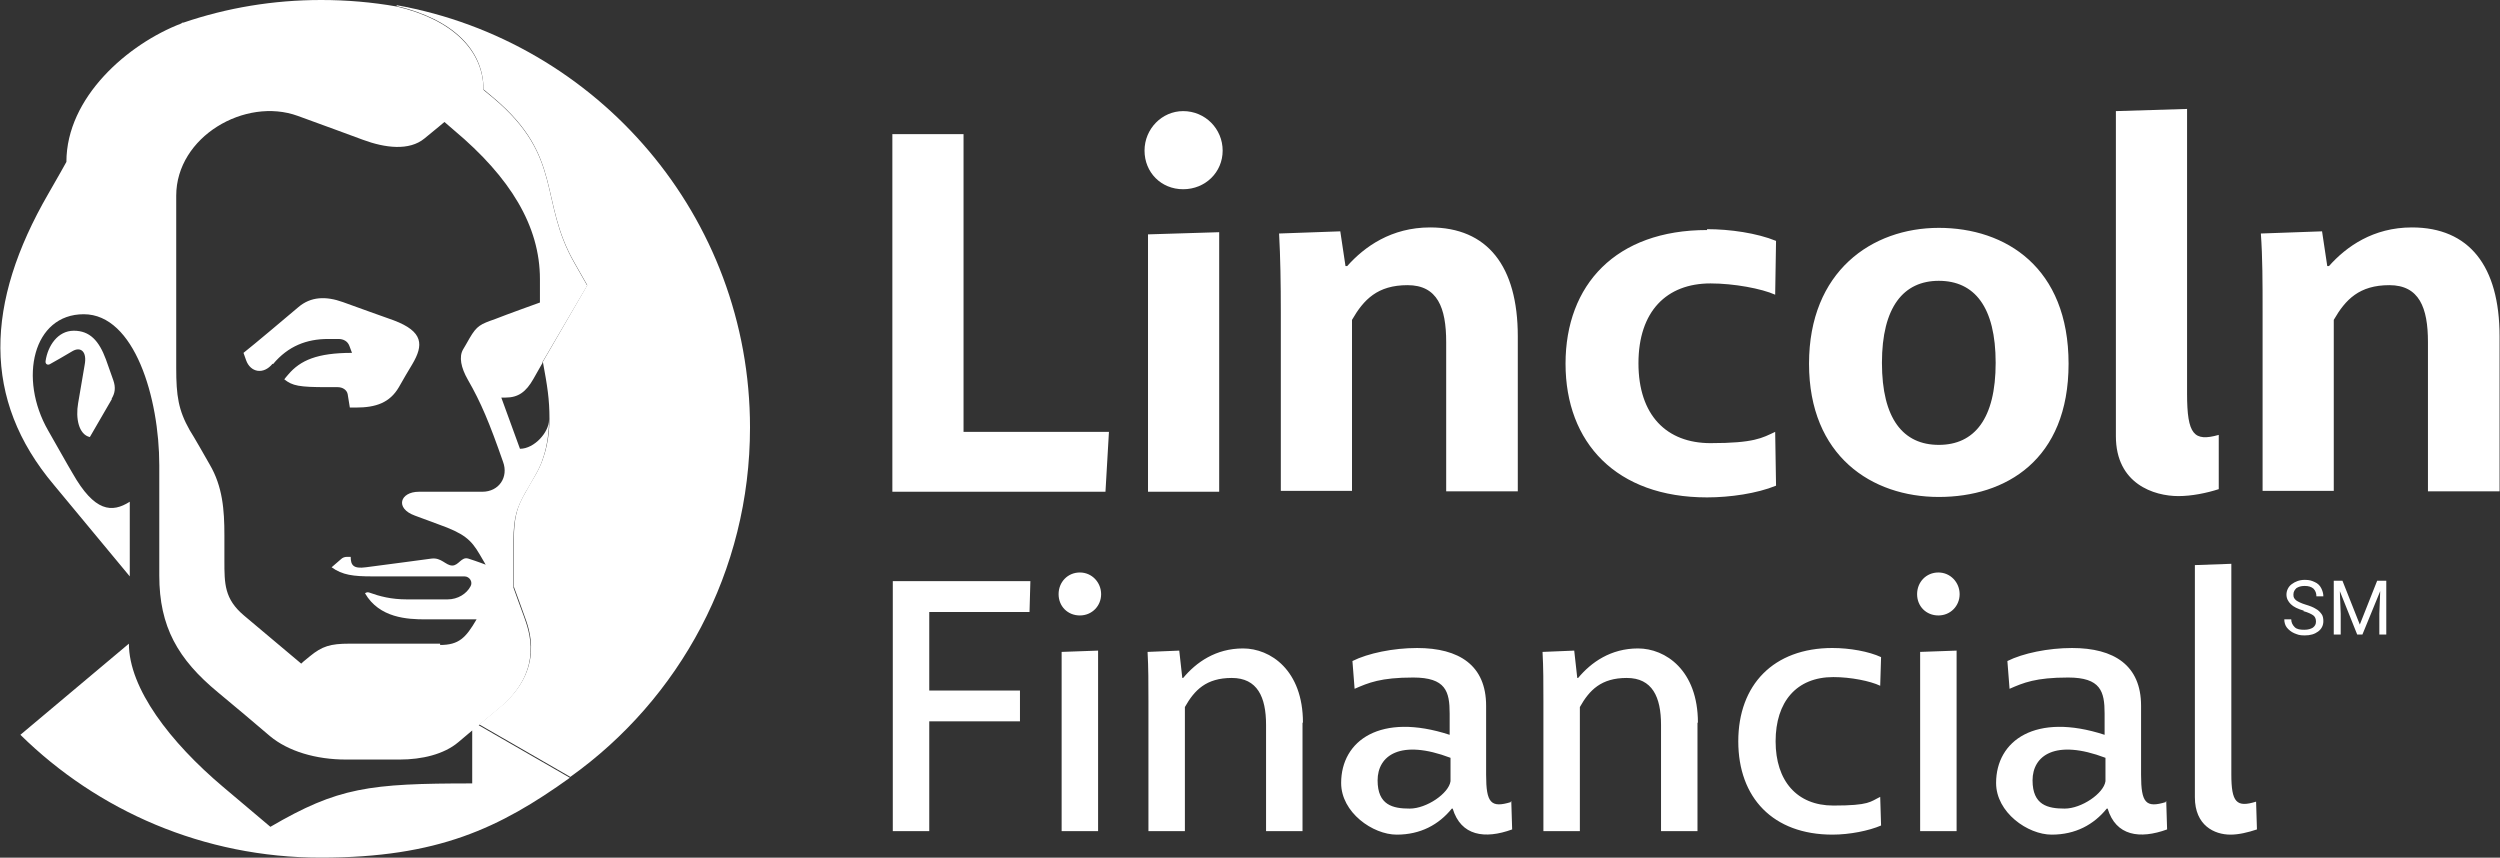 <?xml version="1.0" encoding="UTF-8"?>
<svg id="Art" xmlns="http://www.w3.org/2000/svg" version="1.1" viewBox="0 0 576 197.6">
  <rect x="0" y="0" width="576" height="197.6" fill="#333333" stroke="none"/>
  <!-- Generator: Adobe Illustrator 29.6.0, SVG Export Plug-In . SVG Version: 2.1.1 Build 207)  -->
  <defs>
    <style>
      .st0 {
        fill: #fff;
      }
    </style>
  </defs>
  <path id="Legal_mark" class="st0" d="M530.8,140.7c-1.4-.4-2.4-.9-3-1.5s-1-1.3-1-2.2.4-1.8,1.2-2.4,1.8-1,3-1,1.6.2,2.3.5,1.2.8,1.5,1.4.5,1.2.5,1.9h-1.6c0-.7-.2-1.3-.7-1.8-.5-.4-1.1-.6-2-.6s-1.4.2-1.9.5c-.4.4-.7.8-.7,1.5s.2.9.6,1.3c.4.3,1.2.7,2.2,1s1.8.6,2.4,1c.6.3,1,.8,1.3,1.2s.4,1,.4,1.6c0,1-.4,1.8-1.2,2.4-.8.6-1.8.9-3.1.9s-1.6-.2-2.4-.5c-.7-.3-1.3-.8-1.7-1.3s-.6-1.2-.6-1.9h1.6c0,.7.3,1.3.8,1.8s1.3.6,2.2.6,1.5-.2,2-.5c.5-.4.7-.8.7-1.4s-.2-1.1-.6-1.4-1.2-.7-2.3-1h0ZM539.7,133.8l4,10.1,4-10.1h2.1v12.4h-1.6v-4.8l.2-5.2-4.1,10h-1.2l-4-10,.2,5.2v4.8h-1.6v-12.4h2.1-.1Z"/>
  <path id="Wordmark" class="st0" d="M214.1,140.9v18.2h20.9v7.1h-20.9v25.3h-8.4v-57.6h31.7l-.2,7.1h-23.1ZM248.8,131.9c2.8,0,4.9,2.3,4.9,5s-2.1,4.9-4.9,4.9-4.9-2.1-4.9-4.9,2.1-5,4.9-5ZM253,149.8v41.7h-8.4v-41.3l8.4-.3h0ZM300.1,166.4v25.1h-8.4v-24.5c0-6.4-2-10.8-7.9-10.8s-8.6,2.8-10.8,6.7v28.6h-8.4v-29.9c0-4.2,0-7.8-.2-11.4l7.3-.3.7,6.3h.2c3-3.6,7.5-6.8,13.8-6.8s13.8,5,13.8,17.1h-.1ZM391.1,166.4v25.1h-8.4v-24.5c0-6.4-2-10.8-7.9-10.8s-8.6,2.8-10.8,6.7v28.6h-8.4v-29.9c0-4.2,0-7.8-.2-11.4l7.3-.3.7,6.3h.2c3-3.6,7.5-6.8,13.8-6.8s13.8,5,13.8,17.1h-.1ZM348.2,184.6l.2,6.5c-6.3,2.3-11.8,1.5-13.7-4.8h-.2c-3,3.7-7.2,6-12.7,6s-12.8-5.1-12.8-11.9c0-9.8,9.1-16.3,25-11.1v-4.9c0-5.1-.9-8.3-8.4-8.3s-10.3,1.2-13.5,2.6l-.5-6.4c3.6-1.8,9.4-3,14.9-3,9.7,0,15.9,4,15.9,13.3v15.9c0,6.5,1.1,7.7,5.7,6.3v-.2h.1ZM334.2,180v-5.4c-11.6-4.4-16.8-.5-16.8,5.2s3.5,6.5,7.4,6.5,9-3.5,9.4-6.3ZM422.2,149.3c4,0,8.4.8,11.2,2.1l-.2,6.6c-2.3-1.1-6.8-2-10.8-2-8.5,0-13.3,5.7-13.3,14.8s4.9,14.8,13.3,14.8,8.5-.9,10.8-2l.2,6.6c-2.8,1.2-7.2,2.1-11.2,2.1-13.7,0-21.7-8.5-21.7-21.5s8.1-21.5,21.7-21.5h0ZM446.6,131.9c2.8,0,4.9,2.3,4.9,5s-2.1,4.9-4.9,4.9-4.9-2.1-4.9-4.9,2.1-5,4.9-5ZM450.8,149.8v41.7h-8.4v-41.3l8.4-.3h0ZM499.1,184.6l.2,6.5c-6.3,2.3-11.8,1.5-13.7-4.8h-.2c-3,3.7-7.2,6-12.7,6s-12.8-5.1-12.8-11.9c0-9.8,9.1-16.3,25-11.1v-4.9c0-5.1-.9-8.3-8.4-8.3s-10.3,1.2-13.5,2.6l-.5-6.4c3.6-1.8,9.4-3,14.9-3,9.7,0,15.9,4,15.9,13.3v15.9c0,6.5,1.1,7.7,5.7,6.3v-.2h.1ZM485.1,180v-5.4c-11.6-4.4-16.8-.5-16.8,5.2s3.5,6.5,7.4,6.5,9-3.5,9.4-6.3ZM519.8,184.6l.2,6.5c-2.1.7-4.2,1.2-6.1,1.2-3.7,0-8.2-2.1-8.2-8.6v-53.5l8.4-.3v48.5c0,6.5,1.2,7.7,5.7,6.3h0ZM222,99.5h33.5l-.8,13.8h-49.1V30.9h16.4v68.6ZM272.6,25.6c5.1,0,9.1,4.1,9.1,9.1s-4,8.9-9.1,8.9-8.9-3.9-8.9-8.9,4-9.1,8.9-9.1ZM280.9,53.5v59.8h-16.4v-59.3l16.4-.5ZM349.7,77.6v35.6h-16.5v-34.4c0-7.9-2-13.1-8.9-13.1s-10.1,3.3-12.8,8v39.4h-16.4v-41.1c0-6.8-.1-12.7-.4-18.2l14.1-.5,1.2,8h.4c4-4.5,10.2-8.9,19.1-8.9,13.2,0,20.2,8.9,20.2,25.1h0ZM393.3,52.8c5.3,0,11.5.9,15.9,2.7l-.2,12.4c-3.1-1.4-9.5-2.6-14.9-2.6-10.1,0-16.6,6.4-16.6,18.4s6.5,18.4,16.6,18.4,11.9-1.2,14.9-2.6l.2,12.4c-4.4,1.8-10.6,2.7-15.9,2.7-20.9,0-32.6-12.6-32.6-30.8s11.6-30.8,32.6-30.8v-.2ZM446.7,114.5c-15.4,0-29.9-9.4-29.9-30.7s14.5-31.3,29.9-31.3,29.9,9.1,29.9,31.3-14.5,30.7-29.9,30.7ZM446.7,64.7c-8.1,0-13.1,6-13.1,18.9s4.9,18.9,13.1,18.9,13.1-6,13.1-18.9-4.9-18.9-13.1-18.9ZM511.2,100.3v12.4c-2.8.9-6.2,1.6-9.3,1.6-5.6,0-14.4-2.8-14.4-13.8V25.6l16.4-.5v65.6c0,9.5,1.6,11.1,7.3,9.5h0ZM575.9,77.6v35.6h-16.5v-34.4c0-7.9-2-13.1-8.9-13.1s-10.1,3.3-12.8,8v39.4h-16.4v-41.1c0-6.8,0-12.7-.4-18.2l14.1-.5,1.2,8h.4c4-4.5,10.2-8.9,19.1-8.9,13.2,0,20.2,8.9,20.2,25.1h0Z"/>
  <path id="Background" class="st0" d="M91.4,1.4h0c12.8,3,20,10,20,19.2,0,0,.4.3,2.4,2,16.1,13.6,10.3,23.6,18.6,38l2.9,5.1-10.2,17.6v.2h0c1,5.4,1.5,8.5,1.5,13h0c0,3.8-.7,8.5-3.1,12.7-1,1.7-1.7,2.9-2.3,4-2,3.4-2.8,5.7-2.8,11.2v10.8c.9,2.5,1.6,4.3,2.4,6.6,1,2.8,5,12.3-5.7,21.2-2.9,2.4-4.7,3.9-4.7,3.9l21,12.1c25.1-17.9,41.4-47.3,41.4-80.5,0-48.6-35.1-89-81.4-97.3v.2h0Z"/>
  <path id="Head" class="st0" d="M115,163.2c10.7-8.9,6.7-18.3,5.7-21.2-.9-2.4-1.5-4.1-2.4-6.6v-10.8c0-5.6.9-7.8,2.8-11.2.7-1.1,1.3-2.3,2.3-4,2.4-4.1,3.1-8.9,3.1-12.7,0,2.9-3.4,6.7-6.7,6.7l-4.3-11.8h1c2.9,0,4.7-1.3,6.4-4.3l2.1-3.7v-.2l10.3-17.6-2.9-5.1c-8.3-14.4-2.5-24.4-18.6-38-2.1-1.7-2.4-2-2.4-2,0-9.1-7.2-16.2-20-19.2C85.7.5,79.9,0,74,0,62.9,0,52.3,1.8,42.3,5.2c-.2,0-.4,0-.5.2-12.3,4.7-26.5,17-26.5,31.9,0,0-2.1,3.8-4.2,7.4-14.5,25.1-15.3,47.3,1.3,67,3.9,4.7,17.5,21.1,17.5,21.1v-17.2c-4.1,2.6-8.1,2.4-13.2-6.6-.8-1.3-4.5-7.9-5.6-9.8-6.9-12-3.5-26.8,8.2-26.8s17.4,19.3,17.4,34.8v25.4c0,11.8,4.3,19.3,13.5,26.9,4.1,3.4,7.9,6.6,12,10.1,4.2,3.5,10.6,5.4,17.5,5.4h12.4c5.1,0,10.2-1.2,13.5-4l3.2-2.7v12.2c-23.8,0-30.9.9-46.5,10,0,0-4.6-3.9-10.9-9.2-12.2-10.3-21.7-22.7-21.7-33l-25,21c17.8,17.5,42.2,28.3,69.2,28.3s41.2-6.8,57.4-18.4l-21-12.1s1.8-1.5,4.7-3.9h0ZM101.5,148.3h-21c-4.4,0-6.3.6-9.1,2.9-1.4,1.1-1.9,1.6-2,1.7,0,0-7.4-6.2-13.2-11.1-4.5-3.8-4.5-7.3-4.5-12.6v-5.9c0-5.8-.4-11.2-3.4-16.3-.9-1.6-3.7-6.5-4.6-7.9-2.6-4.6-3.1-7.9-3.1-14.3v-39.7c0-13.6,15.9-22.8,28-18.4,7.2,2.6,10.9,4,15,5.5,5.1,1.9,10.7,2.6,14.2-.3,2.6-2.1,4.6-3.8,4.6-3.8,0,0,1.5,1.3,2.2,1.9,13,10.9,19.8,22.1,19.8,34.3v5.4s-7.8,2.8-10.3,3.8c-3.4,1.2-4.2,1.5-5.9,4.4-.7,1.2-1,1.8-1.5,2.6-1,1.7-.5,4.2,1.1,7,3,5.2,5,10,8.1,18.9,1.3,3.5-.9,6.9-4.8,6.9h-14.6c-4.3,0-5.6,3.8-.9,5.5,0,0,3.2,1.2,5.4,2,5.9,2.1,7.5,3.5,9.5,6.9.4.7.8,1.4,1.4,2.4,0,0-1.8-.7-4-1.4-1.6-.5-2.2,1.6-3.7,1.6s-2.5-1.9-4.8-1.6c-2.3.3-9.6,1.3-15.1,2-2.9.4-3.5-.5-3.5-2.4h-.9c-.5,0-1,.2-1.3.5l-2.2,1.9c2.5,1.8,5,2.1,9.4,2.1h21.2c1.2,0,2,1.3,1.4,2.3-.9,1.7-2.9,3-5.3,3h-9.3c-3.7,0-6.3-.7-8.8-1.6-.3-.1-.7,0-.9.2,3.3,5.7,9.8,6,13.9,6h11.8c-2.5,4.3-4.1,5.9-8.4,5.9v-.3h.1ZM62.9,83.9c3.5-4.2,7.8-5.8,12.7-5.8h2.4c1.1,0,2.1.5,2.5,1.6l.6,1.6c-8,0-11.9,1.7-14.7,5-.3.3-.9,1.1-.9,1.1,1.9,1.5,3.4,1.8,9.9,1.8h2.4c1.1,0,2.1.6,2.3,1.6l.5,3.1h1.4c4.6,0,7.8-1.1,9.9-4.7,1.3-2.3,1.9-3.3,3.1-5.3,2.6-4.4,2.6-7.5-4.3-10.1-3.7-1.3-7.8-2.8-11.7-4.2-3.9-1.4-7.4-1.3-10.3,1.2-3.2,2.7-9.7,8.2-12.6,10.5l.6,1.7c1,2.8,4,3.4,6.1.8h0ZM25.8,91.9l-5.1,8.8c-2.6-.6-3.3-4.4-2.7-7.8.6-3.5,1.2-7,1.5-8.8.6-3.1-.9-4.3-2.8-3.2-1.9,1.1-3.7,2.2-5.2,3-.5.3-1.1,0-1-.7.5-3.5,2.8-7,6.5-7s5.8,2.3,7.4,6.6c.3.8,1.1,3.1,1.7,4.8s.4,3-.4,4.3h.1Z"/>
</svg>